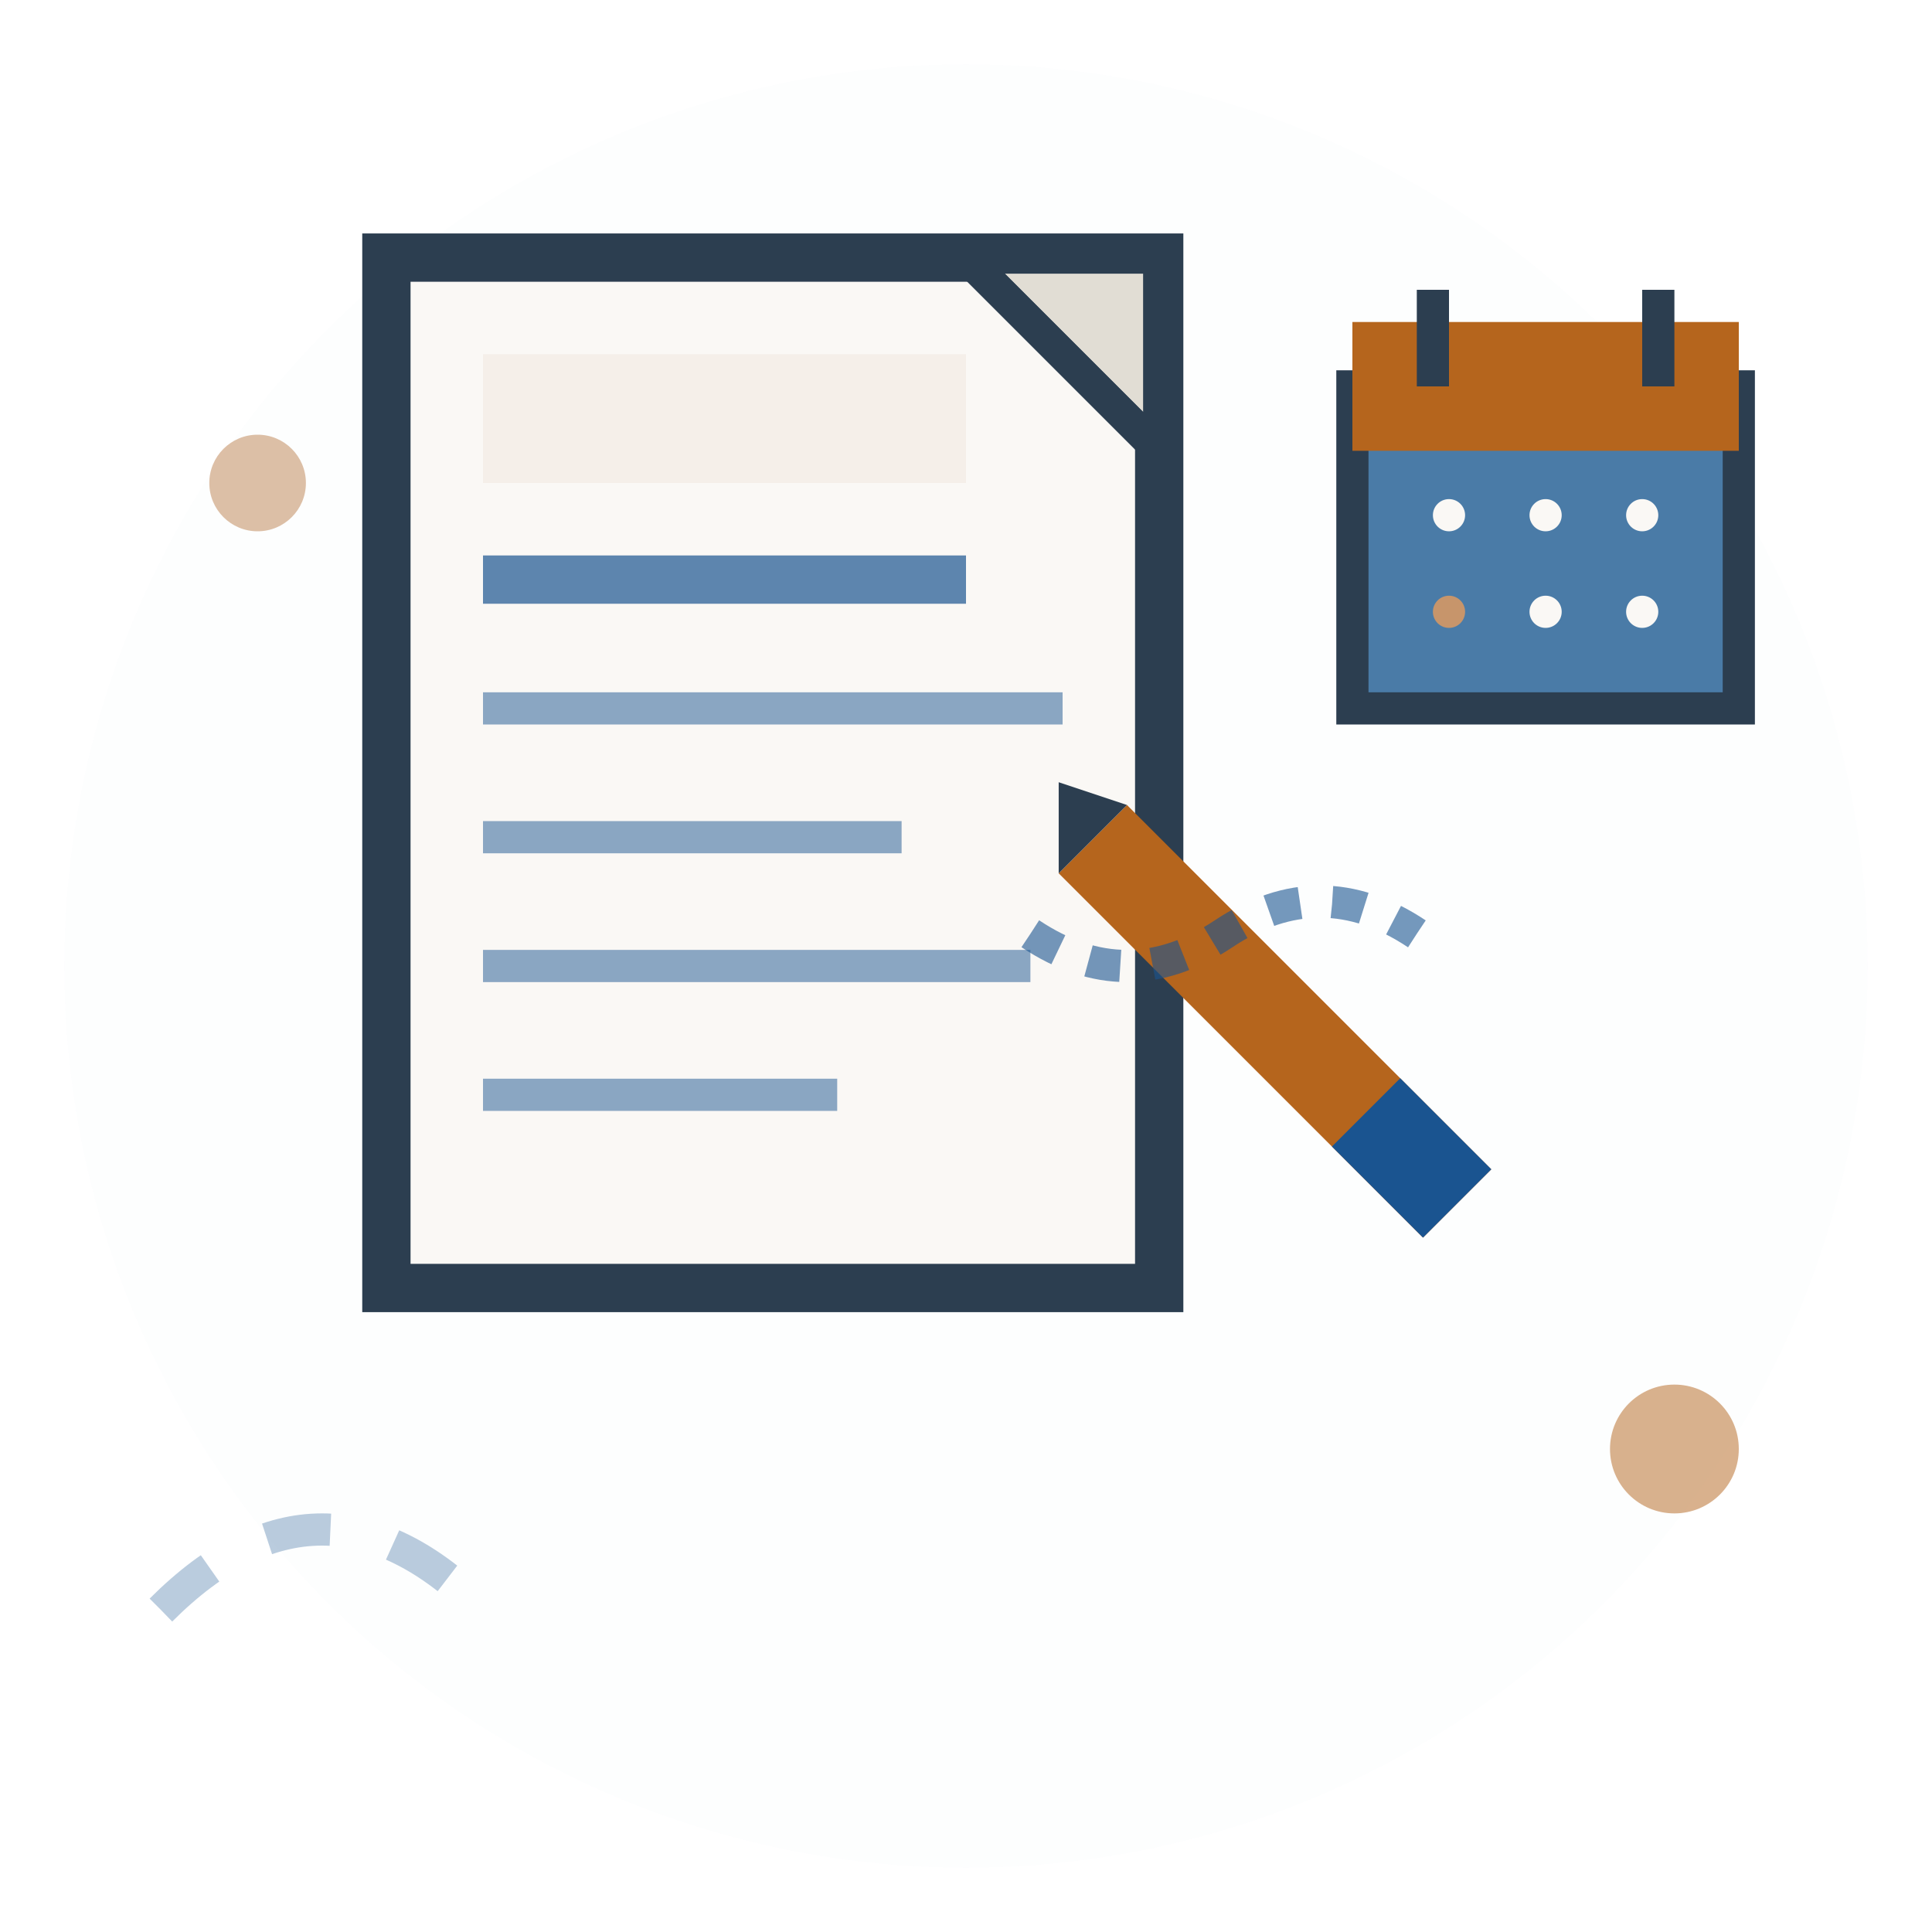 <svg width="60" height="60" viewBox="0 0 60 60" fill="none" xmlns="http://www.w3.org/2000/svg">
  <defs>
    <filter id="rough-blog">
      <feTurbulence baseFrequency="0.04" numOctaves="3" result="noise"/>
      <feDisplacementMap in="SourceGraphic" in2="noise" scale="0.8"/>
    </filter>
  </defs>
  
  <!-- Background circle -->
  <circle cx="30" cy="30" r="28" fill="#1A5490" opacity="0.1" filter="url(#rough-blog)"/>
  
  <!-- Document/Article -->
  <g transform="translate(12, 8)">
    <!-- Main document -->
    <rect x="0" y="0" width="24" height="32" fill="#FAF8F5" stroke="#2C3E50" stroke-width="1.5" filter="url(#rough-blog)"/>
    
    <!-- Folded corner -->
    <polygon points="18,0 24,0 24,6" fill="#E1DDD4" stroke="#2C3E50" stroke-width="1" filter="url(#rough-blog)"/>
    <line x1="18" y1="0" x2="24" y2="6" stroke="#2C3E50" stroke-width="1"/>
    
    <!-- Text lines -->
    <line x1="3" y1="10" x2="18" y2="10" stroke="#1A5490" stroke-width="1.5" opacity="0.7"/>
    <line x1="3" y1="14" x2="21" y2="14" stroke="#1A5490" stroke-width="1" opacity="0.5"/>
    <line x1="3" y1="18" x2="16" y2="18" stroke="#1A5490" stroke-width="1" opacity="0.5"/>
    <line x1="3" y1="22" x2="20" y2="22" stroke="#1A5490" stroke-width="1" opacity="0.5"/>
    <line x1="3" y1="26" x2="14" y2="26" stroke="#1A5490" stroke-width="1" opacity="0.5"/>
    
    <!-- Header/Title area -->
    <rect x="3" y="3" width="15" height="4" fill="#C7956B" opacity="0.3" filter="url(#rough-blog)"/>
  </g>
  
  <!-- Pen/Writing tool -->
  <g transform="translate(35, 25)">
    <!-- Pen body -->
    <rect x="0" y="0" width="16" height="3" fill="#B5651D" filter="url(#rough-blog)" transform="rotate(45)"/>
    
    <!-- Pen tip -->
    <polygon points="-2,1 0,0 0,3" fill="#2C3E50" transform="rotate(45)"/>
    
    <!-- Pen cap -->
    <rect x="12" y="0" width="4" height="3" fill="#1A5490" filter="url(#rough-blog)" transform="rotate(45)"/>
    
    <!-- Writing line -->
    <path d="M -3 4 Q 0 6 3 4 Q 6 2 9 4" stroke="#1A5490" stroke-width="1" fill="none" opacity="0.6" stroke-dasharray="1,1"/>
  </g>
  
  <!-- Calendar/Date element -->
  <g transform="translate(42, 10)">
    <!-- Calendar -->
    <rect x="0" y="2" width="12" height="10" fill="#4A7BA7" stroke="#2C3E50" stroke-width="1" filter="url(#rough-blog)"/>
    <rect x="0" y="0" width="12" height="4" fill="#B5651D" filter="url(#rough-blog)"/>
    
    <!-- Calendar rings -->
    <rect x="2" y="-1" width="1" height="3" fill="#2C3E50"/>
    <rect x="9" y="-1" width="1" height="3" fill="#2C3E50"/>
    
    <!-- Date grid -->
    <circle cx="3" cy="6" r="0.5" fill="#FAF8F5"/>
    <circle cx="6" cy="6" r="0.5" fill="#FAF8F5"/>
    <circle cx="9" cy="6" r="0.5" fill="#FAF8F5"/>
    <circle cx="3" cy="9" r="0.5" fill="#C7956B"/>
    <circle cx="6" cy="9" r="0.5" fill="#FAF8F5"/>
    <circle cx="9" cy="9" r="0.5" fill="#FAF8F5"/>
  </g>
  
  <!-- Decorative elements -->
  <circle cx="8" cy="15" r="1.5" fill="#C7956B" opacity="0.6"/>
  <circle cx="52" cy="45" r="2" fill="#B5651D" opacity="0.5"/>
  <path d="M 5 50 Q 10 45 15 50" stroke="#1A5490" stroke-width="1" fill="none" opacity="0.3" stroke-dasharray="2,2"/>
</svg>
